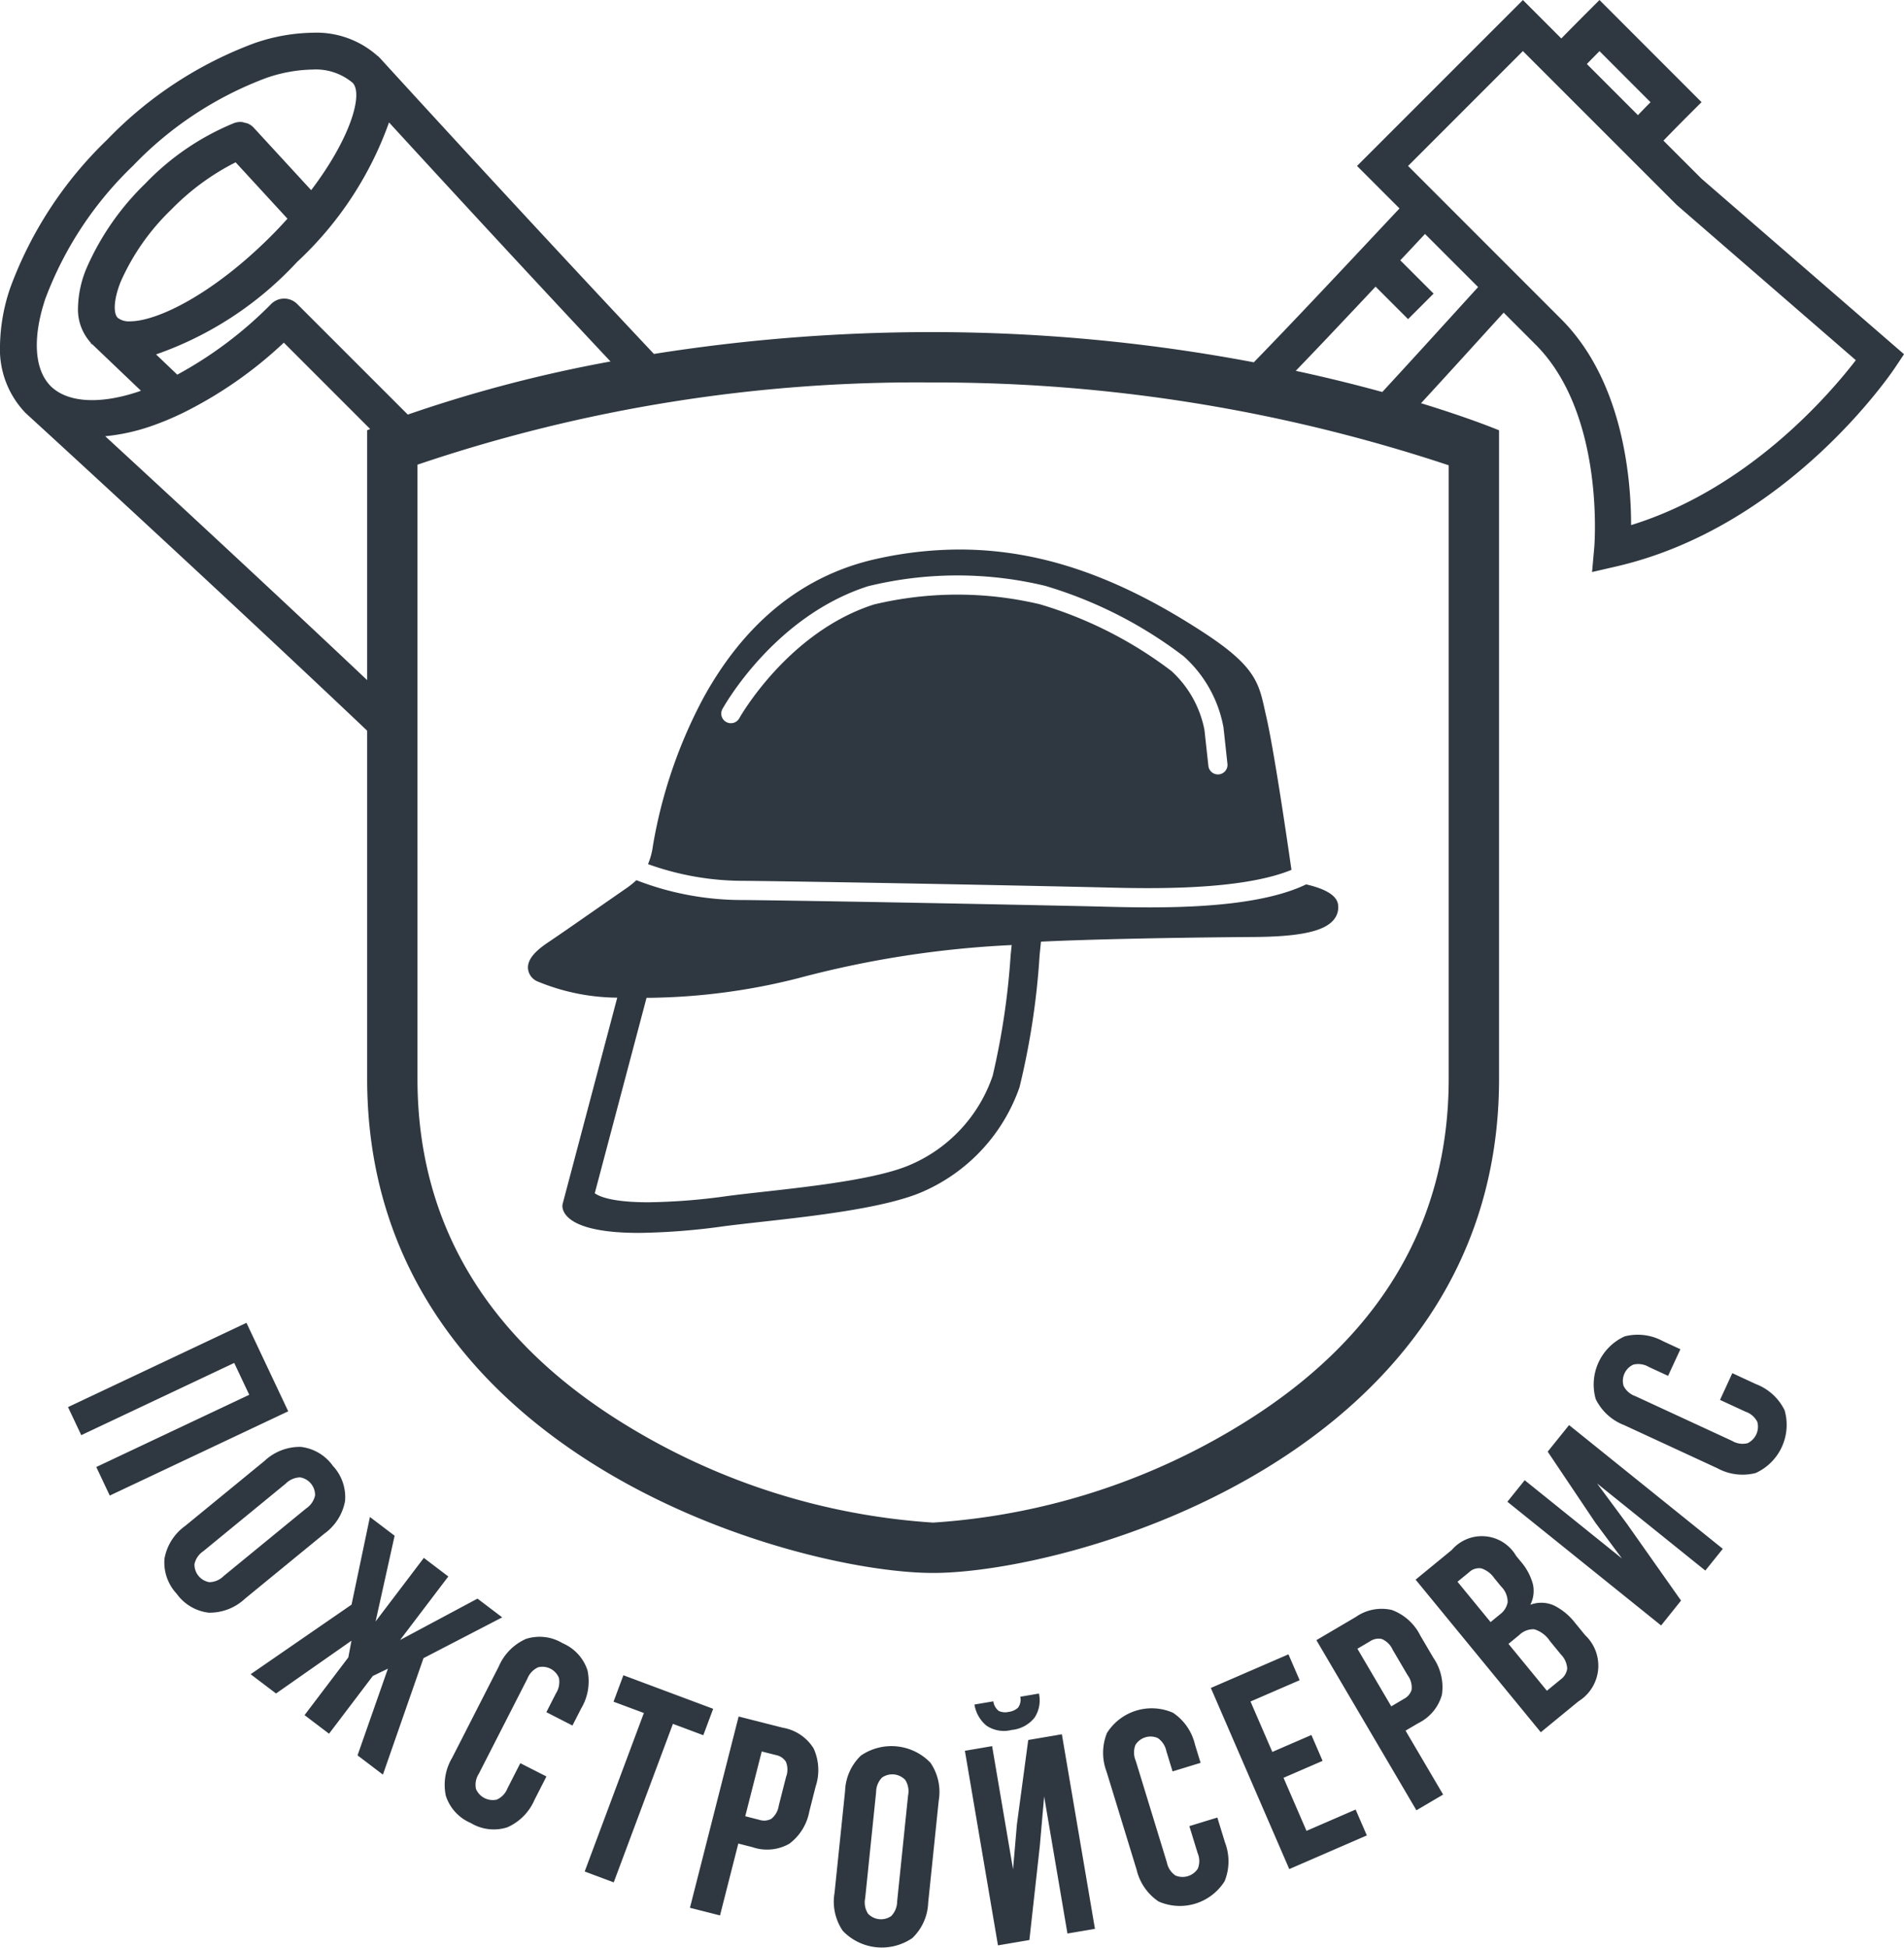 <svg xmlns="http://www.w3.org/2000/svg" width="34.532mm" height="35.313mm" viewBox="0 0 97.887 100.099"><title>pss</title><path d="M87.478,9.184l-1.958-1.957c.44-.454.876-.897,1.301-1.322l.657-.656L82.231,0l-.656.656c-.426.425-.862.867-1.306,1.32L78.295.001,69.767,8.528l2.183,2.184q-.327.349-.655.697c-2.478,2.644-4.843,5.162-6.835,7.211a88.935,88.935,0,0,0-16.487-1.552,91.129,91.129,0,0,0-14.354,1.122C26.652,10.787,19.633,3.092,19.538,2.987l-.017-.014a.296.296,0,0,0-.035-.036l-.025-.029a.184.184,0,0,0-.054-.038,4.713,4.713,0,0,0-3.344-1.188,9.501,9.501,0,0,0-2.981.536A20.318,20.318,0,0,0,5.504,7.184,20.286,20.286,0,0,0,.538,14.762,9.549,9.549,0,0,0,0,17.756a4.713,4.713,0,0,0,1.282,3.434l.024.028c.108.098,9.427,8.618,17.57,16.335V55.446c0,19.401,22.062,25.396,29.096,25.396s29.096-5.995,29.096-25.396V22.115s-1.432-.603-4.011-1.392c1.169-1.27,2.396-2.618,3.652-4.002.198-.216.398-.436.596-.654l1.645,1.646c3.576,3.575,3.019,10.345,3.014,10.412l-.114,1.275,1.246-.288c8.785-2.027,14.116-9.895,14.339-10.229l.453-.679ZM82.232,2.627l2.624,2.626c-.214.214-.432.441-.647.664L81.582,3.289C81.798,3.067,82.019,2.843,82.232,2.627ZM2.607,19.845c-.844-.849-.945-2.483-.278-4.485A18.4,18.4,0,0,1,6.839,8.518a18.408,18.408,0,0,1,6.842-4.509,7.609,7.609,0,0,1,2.374-.435,2.943,2.943,0,0,1,2.083.689c.54.595-.13,2.86-2.14,5.51L13.087,6.609l-.034-.038-.009-.01-.009-.009a.956.956,0,0,0-.283-.199.534.534,0,0,0-.119-.034l-.089-.022a.499.499,0,0,0-.142-.029l-.048-.001a.915.915,0,0,0-.294.049l-.025.008A13.267,13.267,0,0,0,7.475,9.429a13.666,13.666,0,0,0-3.019,4.337,5.532,5.532,0,0,0-.446,2.03,2.547,2.547,0,0,0,.664,1.827l.002.048.058.014,2.511,2.395c-.049.018-.096.037-.143.053C5.134,20.789,3.475,20.7,2.607,19.845ZM14.779,11.239c-.297.329-.574.623-.846.894-3.01,3.01-5.865,4.381-7.246,4.381a.935.935,0,0,1-.627-.175l-.016-.016c-.199-.199-.233-.864.165-1.854a11.724,11.724,0,0,1,2.602-3.704,12.438,12.438,0,0,1,3.303-2.424Zm4.097,10.876V34.954c-4.83-4.56-9.946-9.295-13.466-12.534a10.143,10.143,0,0,0,2.289-.495,14.389,14.389,0,0,0,1.584-.647.398.398,0,0,0,.07-.032,21.385,21.385,0,0,0,5.239-3.636l4.438,4.438C18.932,22.09,18.876,22.115,18.876,22.115Zm-3.598-6.493a.945.945,0,0,0-1.336,0A20.508,20.508,0,0,1,9.114,19.255l-1.091-1.041a17.873,17.873,0,0,0,7.245-4.746A18.033,18.033,0,0,0,20,6.291c2.497,2.722,6.896,7.502,11.387,12.287a70.586,70.586,0,0,0-10.422,2.729Zm59.201,8.291V55.446c0,7.443-3.592,13.421-10.676,17.768a34.473,34.473,0,0,1-15.832,5.04,34.477,34.477,0,0,1-15.832-5.04c-7.084-4.347-10.676-10.325-10.676-17.768V23.882a80.046,80.046,0,0,1,26.508-4.225A83.526,83.526,0,0,1,74.48,23.913Zm.857-8.44c-1.483,1.631-2.924,3.216-4.271,4.673-1.3-.357-2.788-.73-4.448-1.088.503-.522,1.018-1.062,1.557-1.627l1.274-1.349q.627-.663,1.272-1.351l1.671,1.67,1.312-1.312-1.712-1.711c.22-.233.438-.463.657-.699.204-.217.408-.437.613-.655l2.731,2.729Q75.663,15.113,75.337,15.473Zm8.521,11.514c0-2.37-.408-7.4-3.596-10.587L72.391,8.528l5.903-5.904,7.92,7.918,9.196,7.969C94.049,20.279,89.881,25.133,83.857,26.987ZM4.178,73.76l-.681-1.442,9.174-4.331,2.147,4.547-9.175,4.331-.693-1.468,7.864-3.712L12.041,70.048Zm9.427,1.319a2.65,2.65,0,0,1,1.857-.716,2.351,2.351,0,0,1,1.649.972,2.356,2.356,0,0,1,.629,1.808,2.646,2.646,0,0,1-1.067,1.681l-4.081,3.343a2.65,2.65,0,0,1-1.857.717A2.359,2.359,0,0,1,9.084,81.912a2.356,2.356,0,0,1-.628-1.808,2.648,2.648,0,0,1,1.067-1.681ZM10.456,79.721a1.078,1.078,0,0,0-.458.665.918.918,0,0,0,.762.93,1.074,1.074,0,0,0,.742-.318l4.238-3.472a1.077,1.077,0,0,0,.458-.666.921.921,0,0,0-.763-.93,1.081,1.081,0,0,0-.743.318Zm10.112,4.568,3.981-2.128,1.27.964-4.046,2.096L19.686,91.207l-1.305-.99,1.562-4.455-.776.375-2.251,2.967-1.259-.955,2.251-2.967.162-.859-3.879,2.714-1.306-.99,5.189-3.577.944-4.505,1.27.964-.978,4.406L21.79,80.068l1.258.955Zm7.525,7.013-.613,1.201a2.709,2.709,0,0,1-1.396,1.411,2.283,2.283,0,0,1-1.881-.22,2.281,2.281,0,0,1-1.281-1.395,2.711,2.711,0,0,1,.324-1.958l2.399-4.698a2.714,2.714,0,0,1,1.397-1.411,2.286,2.286,0,0,1,1.881.221,2.283,2.283,0,0,1,1.281,1.395,2.707,2.707,0,0,1-.325,1.958l-.448.878-1.342-.686.494-.968a1.081,1.081,0,0,0,.152-.792.916.916,0,0,0-1.07-.547,1.074,1.074,0,0,0-.553.588l-2.492,4.878a1.046,1.046,0,0,0-.149.787.939.939,0,0,0,1.071.547,1.05,1.05,0,0,0,.549-.582l.659-1.29Zm3.956-5.202,4.616,1.724-.507,1.358-1.562-.584-3.043,8.146-1.493-.558,3.042-8.146L31.543,87.459ZM40.25,88.798a2.319,2.319,0,0,1,1.577,1.06,2.672,2.672,0,0,1,.107,1.957l-.325,1.278a2.673,2.673,0,0,1-1.03,1.667,2.317,2.317,0,0,1-1.892.176l-.73-.186-.94,3.694-1.546-.393,2.503-9.831Zm-1.088,1.219-.848,3.329.73.186a.78.78,0,0,0,.611-.054,1.061,1.061,0,0,0,.383-.681l.375-1.474a1.056,1.056,0,0,0-.011-.781.777.777,0,0,0-.512-.34Zm4.285,2.028a2.646,2.646,0,0,1,.814-1.817,2.779,2.779,0,0,1,3.575.369,2.653,2.653,0,0,1,.425,1.946l-.542,5.247a2.643,2.643,0,0,1-.814,1.817,2.777,2.777,0,0,1-3.575-.369,2.657,2.657,0,0,1-.426-1.946Zm1.033,5.512a1.074,1.074,0,0,0,.143.794.917.917,0,0,0,1.196.124,1.08,1.08,0,0,0,.304-.748l.562-5.45a1.079,1.079,0,0,0-.143-.794.918.918,0,0,0-1.197-.124,1.082,1.082,0,0,0-.303.749Zm8.442,2.151-1.615.275-1.701-10.001,1.4-.239,1.076,6.329.197-2.297.584-4.348,1.729-.294,1.701,10.001-1.414.24-1.198-7.044-.225,2.567Zm.491-12.668a1.619,1.619,0,0,1-.218,1.228,1.696,1.696,0,0,1-1.185.643,1.604,1.604,0,0,1-1.295-.221,1.778,1.778,0,0,1-.618-1.085l.972-.165a.735.735,0,0,0,.283.496.772.772,0,0,0,.5.047.862.862,0,0,0,.485-.215.696.696,0,0,0,.117-.564Zm9.172,6.373.396,1.289a2.709,2.709,0,0,1-.022,1.984,2.72,2.72,0,0,1-3.394,1.042,2.717,2.717,0,0,1-1.13-1.633l-1.546-5.043a2.716,2.716,0,0,1,.021-1.984,2.721,2.721,0,0,1,3.396-1.04,2.713,2.713,0,0,1,1.129,1.631l.289.942-1.441.441-.318-1.039a1.077,1.077,0,0,0-.442-.675.916.916,0,0,0-1.149.353,1.072,1.072,0,0,0,.013.807l1.605,5.237a1.046,1.046,0,0,0,.441.668.94.94,0,0,0,1.149-.353,1.054,1.054,0,0,0-.01-.8l-.426-1.386Zm2.827-3.373,2.009-.87.575,1.33-2.008.87,1.181,2.727,2.526-1.095.576,1.33L66.283,96.062,62.251,86.753l3.99-1.728.576,1.33L64.29,87.449Zm4.29-6.935a2.316,2.316,0,0,1,1.864-.357,2.668,2.668,0,0,1,1.455,1.314l.668,1.137a2.668,2.668,0,0,1,.441,1.909,2.318,2.318,0,0,1-1.22,1.457l-.649.382,1.932,3.285-1.373.809-5.143-8.745Zm.084,1.632,1.741,2.961.649-.383a.781.781,0,0,0,.397-.468,1.067,1.067,0,0,0-.207-.753l-.771-1.312a1.064,1.064,0,0,0-.556-.546.781.781,0,0,0-.603.119Zm4.854-5.078a2.038,2.038,0,0,1,3.306.306l.23.28a2.957,2.957,0,0,1,.627,1.153,1.563,1.563,0,0,1-.127,1.079,1.595,1.595,0,0,1,1.222.039,3.15,3.15,0,0,1,1.076.889l.524.639a2.153,2.153,0,0,1-.346,3.395l-1.938,1.59-6.436-7.843Zm.292,1.635,1.7,2.073.482-.395a1.0 1,0,0,0,.396-.625,1.114,1.114,0,0,0-.337-.81l-.358-.437a1.29,1.29,0,0,0-.657-.493.739.739,0,0,0-.632.2Zm2.62,3.193,1.976,2.409.706-.579a.82.82,0,0,0,.338-.559,1.128,1.128,0,0,0-.334-.738l-.56-.684a1.468,1.468,0,0,0-.801-.599,1.032,1.032,0,0,0-.776.3Zm8.873-2.225L85.4,83.541,77.496,77.182l.891-1.106,5.002,4.025-1.375-1.851-2.445-3.642,1.099-1.366,7.903,6.36-.898,1.118-5.566-4.479,1.533,2.071Zm2.636-11.688,1.223.566A2.713,2.713,0,0,1,91.75,72.484a2.719,2.719,0,0,1-1.491,3.223A2.711,2.711,0,0,1,88.29,75.459l-4.788-2.214a2.707,2.707,0,0,1-1.464-1.34,2.72,2.72,0,0,1,1.49-3.223,2.713,2.713,0,0,1,1.969.248l.894.414-.633,1.368-.986-.456a1.08,1.08,0,0,0-.799-.122.92.92,0,0,0-.504,1.092,1.075,1.075,0,0,0,.609.53l4.973,2.299a1.05,1.05,0,0,0,.791.119.939.939,0,0,0,.505-1.092,1.05,1.05,0,0,0-.603-.526l-1.316-.608ZM68.789,46.481c-.075-.523-.809-.838-1.638-1.028-2.077.998-5.379,1.181-8.053,1.181-.901,0-1.731-.021-2.42-.038l-.454-.012c-4.476-.1-13.444-.275-17.958-.328a15.008,15.008,0,0,1-5.549-1.019,4.22,4.22,0,0,1-.508.409c-.73.505-1.347.935-1.89,1.312-.866.604-1.549,1.078-2.154,1.485-.719.481-1.043.901-1.022,1.323a.8.8,0,0,0,.467.664,10.901,10.901,0,0,0,4.123.845L28.93,61.859a.493.493,0,0,0-.012.196c.056.395.55,1.31,3.924,1.31h0a33.981,33.981,0,0,0,4.368-.341c.535-.07,1.206-.145,1.918-.225,2.695-.3,6.388-.712,8.303-1.548a9.135,9.135,0,0,0,4.983-5.372,38.711,38.711,0,0,0,1.032-6.767q.039-.4.072-.716c2.489-.119,6.598-.209,10.911-.239,2.35-.014,3.621-.281,4.123-.866A.99.99,0,0,0,68.789,46.481Zm-16.832,2.625a37.767,37.767,0,0,1-.923,6.186,7.668,7.668,0,0,1-4.229,4.57c-1.688.738-5.111,1.119-7.61,1.396-.68.076-1.322.149-1.84.218a31.562,31.562,0,0,1-4.024.315h0c-1.925,0-2.563-.321-2.753-.465l2.662-10.045c.064,0,.125.001.189.001a32.434,32.434,0,0,0,7.602-1.006,51.835,51.835,0,0,1,10.981-1.705C51.995,48.735,51.977,48.913,51.957,49.106Zm13.146-12.267c-.026-.113-.051-.222-.074-.329-.311-1.414-.499-2.268-3.103-3.972-4.476-2.932-8.479-4.296-12.601-4.296a19.737,19.737,0,0,0-4.231.474c-3.759.824-6.758,3.219-8.913,7.118a24.912,24.912,0,0,0-2.613,7.63,3.63,3.63,0,0,1-.253.947,14.438,14.438,0,0,0,4.964.859c4.515.051,13.49.227,17.966.328l.459.011c2.356.06,7.053.175,9.692-.902C66.124,42.817,65.49,38.53,65.103,36.839Zm-2.433,2.959a.537.537,0,0,1-.057.003.492.492,0,0,1-.488-.438l-.204-1.857a5.53,5.53,0,0,0-1.697-3.02,21.038,21.038,0,0,0-6.766-3.431,18.409,18.409,0,0,0-8.531.013c-4.43,1.42-6.9,5.81-6.924,5.854a.494.494,0,0,1-.865-.477c.108-.195,2.689-4.778,7.488-6.316a19.301,19.301,0,0,1,9.112-.019,22.084,22.084,0,0,1,7.12,3.623,6.455,6.455,0,0,1,2.039,3.632l.004.02.203,1.869A.491.491,0,0,1,62.671,39.798Z" fill="#2f3841"/></svg>